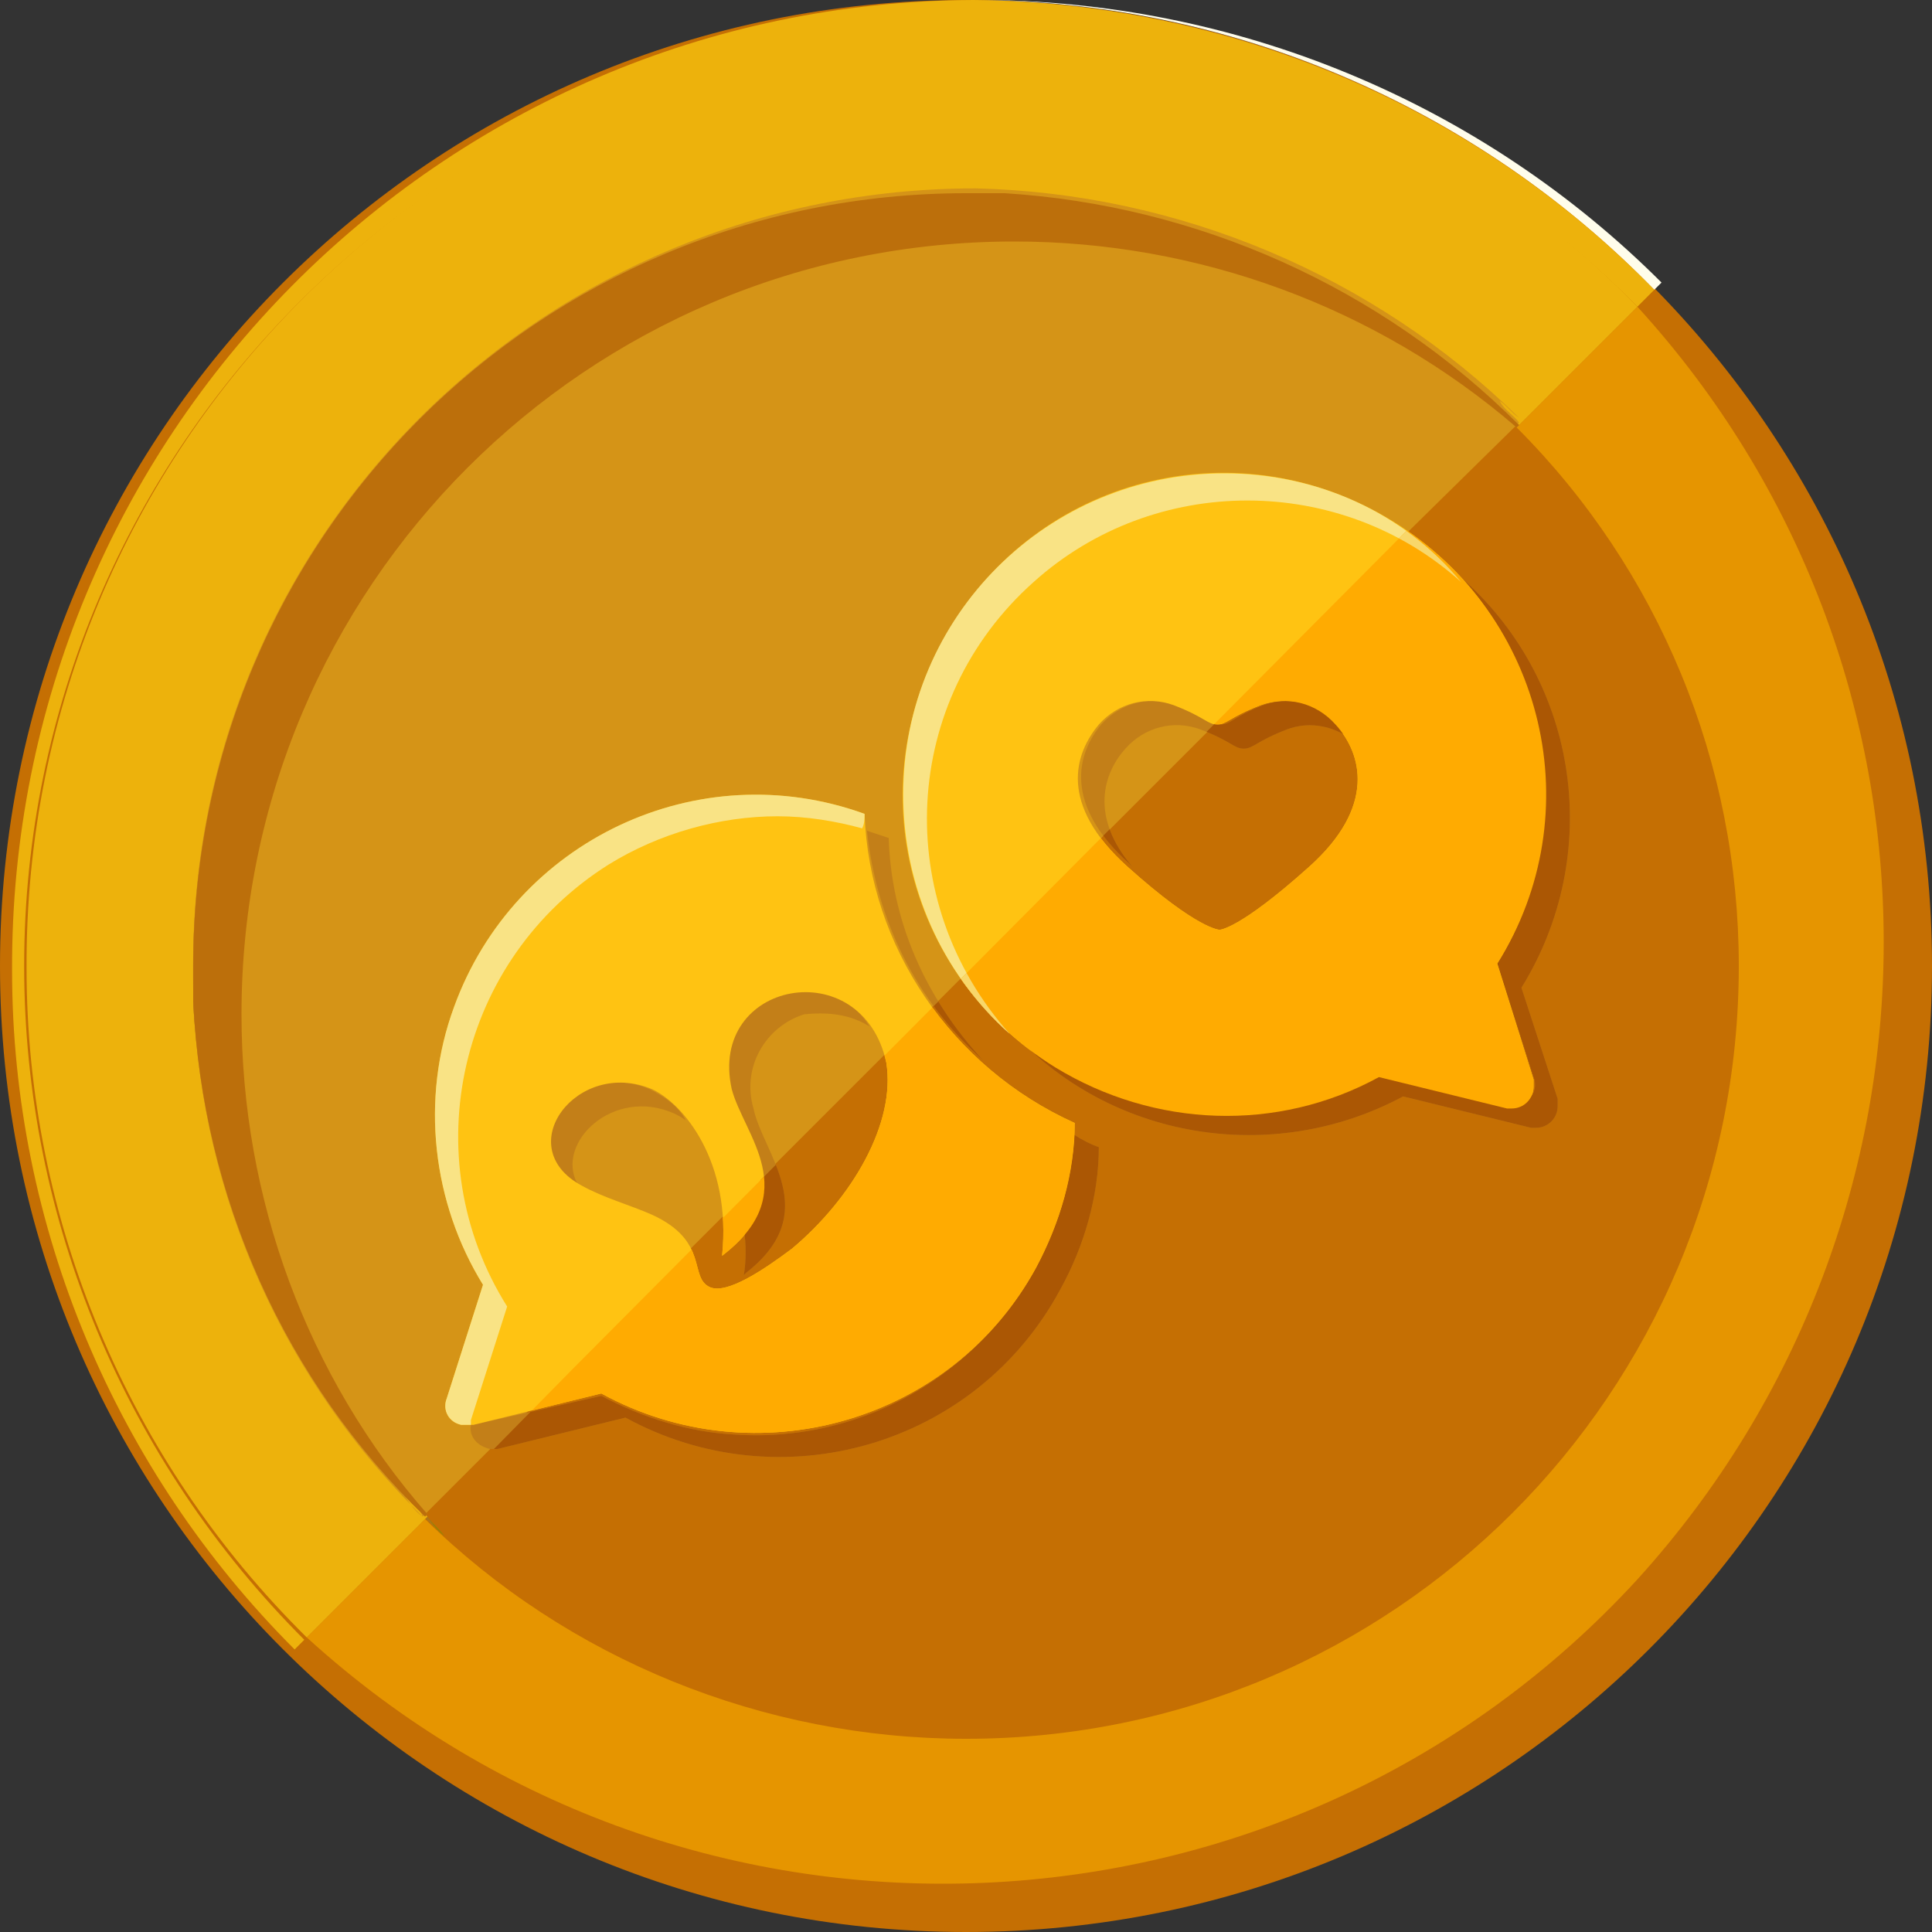 <?xml version="1.0" encoding="utf-8"?>
<!-- Generator: Adobe Illustrator 26.0.3, SVG Export Plug-In . SVG Version: 6.00 Build 0)  -->
<svg version="1.1" id="レイヤー_1" xmlns="http://www.w3.org/2000/svg" xmlns:xlink="http://www.w3.org/1999/xlink" x="0px"
	 y="0px" viewBox="0 0 80 80" style="enable-background:new 0 0 80 80;" xml:space="preserve">
<rect x="0" y="0" width="80" height="80" fill="#333333" stroke="none"/>
<style type="text/css">
	.st0{fill-rule:evenodd;clip-rule:evenodd;fill:#C56F03;}
	.st1{fill-rule:evenodd;clip-rule:evenodd;fill:#AF7519;}
	.st2{fill-rule:evenodd;clip-rule:evenodd;fill:#E69500;}
	.st3{fill-rule:evenodd;clip-rule:evenodd;fill:#9C8200;}
	.st4{fill-rule:evenodd;clip-rule:evenodd;fill:#CFAC01;}
	.st5{fill-rule:evenodd;clip-rule:evenodd;fill:#FFFDEB;}
	.st6{fill-rule:evenodd;clip-rule:evenodd;fill:#EDB20C;}
	.st7{fill-rule:evenodd;clip-rule:evenodd;fill:#D59417;}
	.st8{clip-path:url(#SVGID_00000139994933263411919960000011074470062294146196_);}
	.st9{fill:#C37F18;}
	.st10{fill:#FFC312;}
	.st11{fill:#F9E385;}
	.st12{clip-path:url(#SVGID_00000158016167594932851220000010577672515696315548_);}
	.st13{fill:#AB5704;}
	.st14{fill:#FFAB01;}
	.st15{fill:#F8D76A;}
	.st16{opacity:0.6;fill-rule:evenodd;clip-rule:evenodd;fill:#AB5704;enable-background:new    ;}
</style>
<g id="レイヤー_2_00000108298261470872746140000010679303023393815965_">
	<g id="yuzurune-bronze">
		<g id="メダル">
			<path class="st0" d="M80,40c0,22.1-17.9,40-40,40S0,62.1,0,40S17.9,0,40,0S80,17.9,80,40"/>
			<path class="st1" d="M10,42c0-17.7,14.3-32,32-32c8,0,15.7,3,21.6,8.4C51.7,5.3,31.5,4.3,18.4,16.2S4.3,48.3,16.2,61.4
				c0.7,0.8,1.4,1.5,2.2,2.2C13,57.7,10,50,10,42"/>
			<path class="st2" d="M67.8,12.7l-5,5C68.7,23.6,72,31.6,72,40c0,17.7-14.3,32-32,32c-8.4,0-16.5-3.3-22.4-9.1l-4.9,4.9
				c15.9,14.5,40.6,13.4,55.1-2.4C81.4,50.4,81.4,27.6,67.8,12.7"/>
			<path class="st3" d="M17.7,62.8L17.7,62.8c0.2,0.3,0.4,0.6,0.7,0.8C18.2,63.3,17.9,63.1,17.7,62.8 M62.9,17.6L62.9,17.6
				c0.2,0.3,0.5,0.5,0.7,0.8C63.4,18.1,63.1,17.9,62.9,17.6"/>
			<path class="st4" d="M46.8,46.9L46.8,46.9"/>
			<path class="st5" d="M40.5,0h-0.3c10.7,0,20.9,4.4,28.3,12l0.3-0.3C61.3,4.2,51.1,0,40.5,0"/>
			<path class="st6" d="M40.3,0C18.2,0.1,0.4,18.1,0.5,40.2c0,10.6,4.3,20.7,11.7,28.1l0.4-0.4C5.2,60.5,1,50.5,1,40
				C1,18.5,18.5,1,40.1,1.1c10.4,0,20.4,4.2,27.7,11.6l0.7-0.7C61.1,4.4,50.9,0.1,40.3,0"/>
			<path class="st6" d="M40,1C18.5,1,1,18.5,1.1,40.1c0,10.4,4.2,20.4,11.6,27.7l5-5C11.9,57.2,8.5,49.6,8,41.6v-0.2l0,0v-0.1l0,0
				v-0.1l0,0v-0.1l0,0V41l0,0v-0.1l0,0v-0.1l0,0v-0.1l0,0v-0.1l0,0v-0.1l0,0V40C8,22.3,22.3,8,40,8h1.6c8.1,0.4,15.7,3.8,21.3,9.6
				l4.9-4.9C60.5,5.2,50.5,1,40,1"/>
			<path class="st7" d="M17.5,62.8L17.5,62.8c-0.3-0.2-0.5-0.5-0.7-0.8C17.1,62.2,17.4,62.5,17.5,62.8l39.2-39.2l6.2-6.1
				c-0.2-0.3-0.6-0.5-0.8-0.9c0.3,0.2,0.5,0.5,0.8,0.7l0,0c-6-5.9-14.1-9.3-22.5-9.5C22.7,7.8,8.2,21.9,8,39.5
				C7.8,48.3,11.3,56.7,17.5,62.8z"/>
			<path class="st7" d="M40,8C22.3,8,8,22.3,8,40v0.3l0,0v0.2l0,0v0.1l0,0v0.1l0,0v0.1l0,0v0.1l0,0V41l0,0v0.1l0,0v0.1l0,0v0.1l0,0
				v0.2c0.4,8.1,3.8,15.7,9.6,21.3l0.1-0.1C12.7,57,10,49.6,10,42c0-17.7,14.3-32,32-32c7.6,0,15,2.7,20.8,7.7l0.1-0.1
				C57.2,11.9,49.6,8.5,41.6,8H40"/>
		</g>
		<g id="アイコン">
			<g id="アイコン01">
				<g>
					<defs>
						<circle id="SVGID_1_" cx="40" cy="40" r="32"/>
					</defs>
					<clipPath id="SVGID_00000034063064627349619980000011899887010663143555_">
						<use xlink:href="#SVGID_1_"  style="overflow:visible;"/>
					</clipPath>
					<g style="clip-path:url(#SVGID_00000034063064627349619980000011899887010663143555_);">
						<g id="影">
							<path class="st9" d="M44.5,47c-0.5,7.3-6.8,12.9-14.1,12.4c-1.9-0.1-3.8-0.7-5.5-1.6L19.6,59h-0.1c-0.1,0.5,0.3,0.9,0.8,1
								c0,0,0.1,0,0.1,0h0.2l5.3-1.3c6.4,3.5,14.5,1.2,18-5.3c1-1.8,1.6-3.9,1.6-5.9C45.2,47.4,44.8,47.2,44.5,47z M36.8,34.7
								c-0.3-0.1-0.6-0.2-0.9-0.3c0.4,3.7,2,7,4.8,9.5C38.3,41.3,36.9,38.1,36.8,34.7z M36,42.5c-0.9-1.5-2.9-1.9-4.4-1
								c-1.2,0.7-1.7,2.1-1.4,3.4c0.4,1.7,2.3,3.8,0.6,6c0.1,0.6,0.1,1.3,0,1.9l0.1-0.1c3.2-2.5,0.7-4.9,0.3-6.8
								c-0.5-1.7,0.5-3.4,2.1-3.9C34.3,41.9,35.2,42,36,42.5z M26.9,45.1c-3-1.3-5.9,2.3-3,3.9c-0.9-1.7,1.5-4,4-2.9
								c0.2,0.1,0.4,0.2,0.5,0.3C28.1,45.8,27.5,45.4,26.9,45.1L26.9,45.1z"/>
							<path class="st9" d="M55.4,30c-0.8-0.9-2-1.2-3.1-0.8C51,29.7,51,30,50.5,30s-0.6-0.3-1.8-0.8c-1.1-0.4-2.3-0.1-3.1,0.8
								c-1,1.2-1.6,3.3,1.2,5.8l0.1,0.1c-1.8-2.1-1.2-3.9-0.3-4.9c0.8-0.9,2-1.2,3.1-0.8c1.3,0.5,1.4,0.8,1.8,0.8s0.5-0.3,1.8-0.8
								c0.8-0.3,1.7-0.2,2.5,0.3C55.6,30.3,55.5,30.1,55.4,30z M63,40.9c3.4-5.5,2.4-12.6-2.4-16.9c3.9,4.4,4.5,10.9,1.4,15.9
								l1.5,4.7c0.2,0.5-0.1,1-0.6,1.1c-0.1,0-0.2,0-0.3,0h-0.2l-5.3-1.3c-4.9,2.7-11.1,2-15.3-1.8c4.1,4.6,10.9,5.7,16.3,2.8
								l5.3,1.3h0.2c0.5,0,0.9-0.4,0.9-0.9c0-0.1,0-0.2,0-0.3L63,40.9z"/>
						</g>
						<g id="ベース">
							<path class="st10" d="M35.8,33.7c-6.9-2.5-14.5,1.1-17,8c-1.4,3.8-0.9,8.1,1.2,11.5l-1.5,4.7c-0.2,0.5,0.1,1,0.6,1.1
								c0.1,0,0.2,0,0.3,0h0.2l5.3-1.3c6.4,3.5,14.5,1.2,18-5.2c1-1.9,1.6-3.9,1.6-6C39.4,44.2,36,39.2,35.8,33.7z M32.8,51.7
								c-1.2,0.9-2.7,1.9-3.4,1.6c-0.9-0.4,0-1.9-2.4-3c-0.9-0.4-2-0.7-2.9-1.2c-3-1.6-0.2-5.3,2.9-4c1.3,0.6,3.3,3,2.9,6.9
								c3.4-2.6,0.9-5,0.4-6.9c-1-4.5,5.4-5.7,6.4-1.1C37.1,46.5,35.3,49.6,32.8,51.7L32.8,51.7z"/>
							<path class="st10" d="M62,39.9c3.9-6.2,2-14.4-4.3-18.3s-14.4-2-18.3,4.3s-2,14.4,4.3,18.3c4.1,2.5,9.2,2.7,13.4,0.4l5.3,1.3
								h0.2c0.5,0,0.9-0.4,0.9-0.9c0-0.1,0-0.2,0-0.3L62,39.9z M54.2,35.9c-2.9,2.6-3.7,2.6-3.7,2.6l0,0c0,0-0.9,0-3.8-2.6
								s-2.2-4.7-1.2-5.9c0.8-0.9,2-1.2,3.1-0.8c1.3,0.5,1.4,0.8,1.8,0.8s0.5-0.3,1.8-0.8c1.1-0.4,2.3-0.1,3.1,0.8
								C56.4,31.2,57,33.4,54.2,35.9L54.2,35.9z"/>
						</g>
						<g id="ハイライト">
							<path class="st11" d="M35.8,33.7c-6.9-2.5-14.5,1.1-17,8c-1.4,3.8-0.9,8.1,1.2,11.5l-1.5,4.7c-0.2,0.5,0.1,1,0.6,1.1
								c0.1,0,0.2,0,0.3,0h0.1c0-0.1,0-0.1,0-0.2l1.5-4.7c-3.9-6.2-2-14.4,4.2-18.3c2.1-1.3,4.6-2,7-2c1.2,0,2.4,0.2,3.5,0.5
								C35.8,34.1,35.8,33.9,35.8,33.7z"/>
							<path class="st11" d="M50.7,19.6c-7.3,0-13.3,5.9-13.3,13.3c0,3.8,1.6,7.4,4.4,9.9c-4.9-5.5-4.5-13.8,1-18.7
								c5-4.5,12.7-4.5,17.7,0C58.1,21.2,54.5,19.6,50.7,19.6z"/>
						</g>
					</g>
				</g>
			</g>
			<g id="アイコン02">
				<g>
					<defs>
						<path id="SVGID_00000035528571596534461170000011873040831982910091_" d="M62.9,17.3L62.9,17.3c0.3,0.2,0.5,0.5,0.7,0.8
							C63.3,17.8,63.1,17.6,62.9,17.3L23.7,56.7l-6.1,6.2c0.2,0.3,0.5,0.5,0.7,0.8c-0.3-0.2-0.5-0.5-0.8-0.7l0,0
							c12.8,12.3,33.2,12,45.6-0.9C75.1,49.6,75,29.7,62.9,17.3z"/>
					</defs>
					<clipPath id="SVGID_00000137120066246459363500000017809864530885300923_">
						<use xlink:href="#SVGID_00000035528571596534461170000011873040831982910091_"  style="overflow:visible;"/>
					</clipPath>
					<g style="clip-path:url(#SVGID_00000137120066246459363500000017809864530885300923_);">
						<g id="影-2">
							<path class="st13" d="M44.5,47c-0.5,7.3-6.8,12.9-14.1,12.4c-1.9-0.1-3.8-0.7-5.5-1.6L19.6,59h-0.1c-0.1,0.5,0.3,0.9,0.8,1
								c0,0,0.1,0,0.1,0h0.2l5.3-1.3c6.4,3.5,14.5,1.2,18-5.3c1-1.8,1.6-3.9,1.6-5.9C45.2,47.4,44.8,47.2,44.5,47z M36.8,34.7
								c-0.3-0.1-0.6-0.2-0.9-0.3c0.4,3.7,2,7,4.8,9.5C38.3,41.3,36.9,38.1,36.8,34.7z M36,42.5c-0.9-1.5-2.9-1.9-4.4-1
								c-1.2,0.7-1.7,2.1-1.4,3.4c0.4,1.7,2.3,3.8,0.6,6c0.1,0.6,0.1,1.3,0,1.9l0.1-0.1c3.2-2.5,0.7-4.9,0.3-6.8
								c-0.5-1.7,0.5-3.4,2.1-3.9C34.3,41.9,35.2,42,36,42.5z M26.9,45.1c-3-1.3-5.9,2.3-3,3.9c-0.9-1.7,1.5-4,4-2.9
								c0.2,0.1,0.4,0.2,0.5,0.3C28.1,45.8,27.5,45.4,26.9,45.1L26.9,45.1z"/>
							<path class="st13" d="M55.4,30c-0.8-0.9-2-1.2-3.1-0.8C51,29.7,51,30,50.5,30s-0.6-0.3-1.8-0.8c-1.1-0.4-2.3-0.1-3.1,0.8
								c-1,1.2-1.6,3.3,1.2,5.8l0.1,0.1c-1.8-2.1-1.2-3.9-0.3-4.9c0.8-0.9,2-1.2,3.1-0.8c1.3,0.5,1.4,0.8,1.8,0.8s0.5-0.3,1.8-0.8
								c0.8-0.3,1.7-0.2,2.5,0.3C55.6,30.3,55.5,30.1,55.4,30z M63,40.9c3.4-5.5,2.4-12.6-2.4-16.9c3.9,4.4,4.5,10.9,1.4,15.9
								l1.5,4.7c0.2,0.5-0.1,1-0.6,1.1c-0.1,0-0.2,0-0.3,0h-0.2l-5.3-1.3c-4.9,2.7-11.1,2-15.3-1.8c4.1,4.6,10.9,5.7,16.3,2.8
								l5.3,1.3h0.2c0.5,0,0.9-0.4,0.9-0.9c0-0.1,0-0.2,0-0.3L63,40.9z"/>
						</g>
						<g id="ベース-2">
							<path class="st14" d="M35.8,33.7c-6.9-2.5-14.5,1.1-17,8c-1.4,3.8-0.9,8.1,1.2,11.5l-1.5,4.7c-0.2,0.5,0.1,1,0.6,1.1
								c0.1,0,0.2,0,0.3,0h0.2l5.3-1.3c6.4,3.5,14.5,1.2,18-5.2c1-1.9,1.6-3.9,1.6-6C39.4,44.2,36,39.2,35.8,33.7z M32.8,51.7
								c-1.2,0.9-2.7,1.9-3.4,1.6c-0.9-0.4,0-1.9-2.4-3c-0.9-0.4-2-0.7-2.9-1.2c-3-1.6-0.2-5.3,2.9-4c1.3,0.6,3.3,3,2.9,6.9
								c3.4-2.6,0.9-5,0.4-6.9c-1-4.5,5.4-5.7,6.4-1.1C37.1,46.5,35.3,49.6,32.8,51.7L32.8,51.7z"/>
							<path class="st14" d="M62,39.9c3.9-6.2,2-14.4-4.3-18.3s-14.4-2-18.3,4.3s-2,14.4,4.3,18.3c4.1,2.5,9.2,2.7,13.4,0.4l5.3,1.3
								h0.2c0.5,0,0.9-0.4,0.9-0.9c0-0.1,0-0.2,0-0.3L62,39.9z M54.2,35.9c-2.9,2.6-3.7,2.6-3.7,2.6l0,0c0,0-0.9,0-3.8-2.6
								s-2.2-4.7-1.2-5.9c0.8-0.9,2-1.2,3.1-0.8c1.3,0.5,1.4,0.8,1.8,0.8s0.5-0.3,1.8-0.8c1.1-0.4,2.3-0.1,3.1,0.8
								C56.4,31.2,57,33.4,54.2,35.9L54.2,35.9z"/>
						</g>
						<g id="ハイライト-2">
							<path class="st15" d="M35.8,33.7c-6.9-2.5-14.5,1.1-17,8c-1.4,3.8-0.9,8.1,1.2,11.5l-1.5,4.7c-0.2,0.5,0.1,1,0.6,1.1
								c0.1,0,0.2,0,0.3,0h0.1c0-0.1,0-0.1,0-0.2l1.5-4.7c-3.9-6.2-2-14.4,4.2-18.3c2.1-1.3,4.6-2,7-2c1.2,0,2.4,0.2,3.5,0.5
								C35.8,34.1,35.8,33.9,35.8,33.7z"/>
							<path class="st15" d="M50.7,19.6c-7.3,0-13.3,5.9-13.3,13.3c0,3.8,1.6,7.4,4.4,9.9c-4.9-5.5-4.5-13.8,1-18.7
								c5-4.5,12.7-4.5,17.7,0C58.1,21.2,54.5,19.6,50.7,19.6z"/>
						</g>
					</g>
				</g>
			</g>
		</g>
		<path class="st16" d="M40,8C22.3,8,8,22.3,8,40v0.3l0,0v0.2l0,0v0.1l0,0v0.1l0,0v0.1l0,0v0.1l0,0V41l0,0v0.1l0,0v0.1l0,0v0.1l0,0
			v0.2c0.4,8.1,3.8,15.7,9.6,21.3l0.1-0.1C12.7,57,10,49.6,10,42c0-17.7,14.3-32,32-32c7.6,0,15,2.7,20.8,7.7l0.1-0.1
			C57.2,11.9,49.6,8.5,41.6,8H40"/>
	</g>
</g>
</svg>
